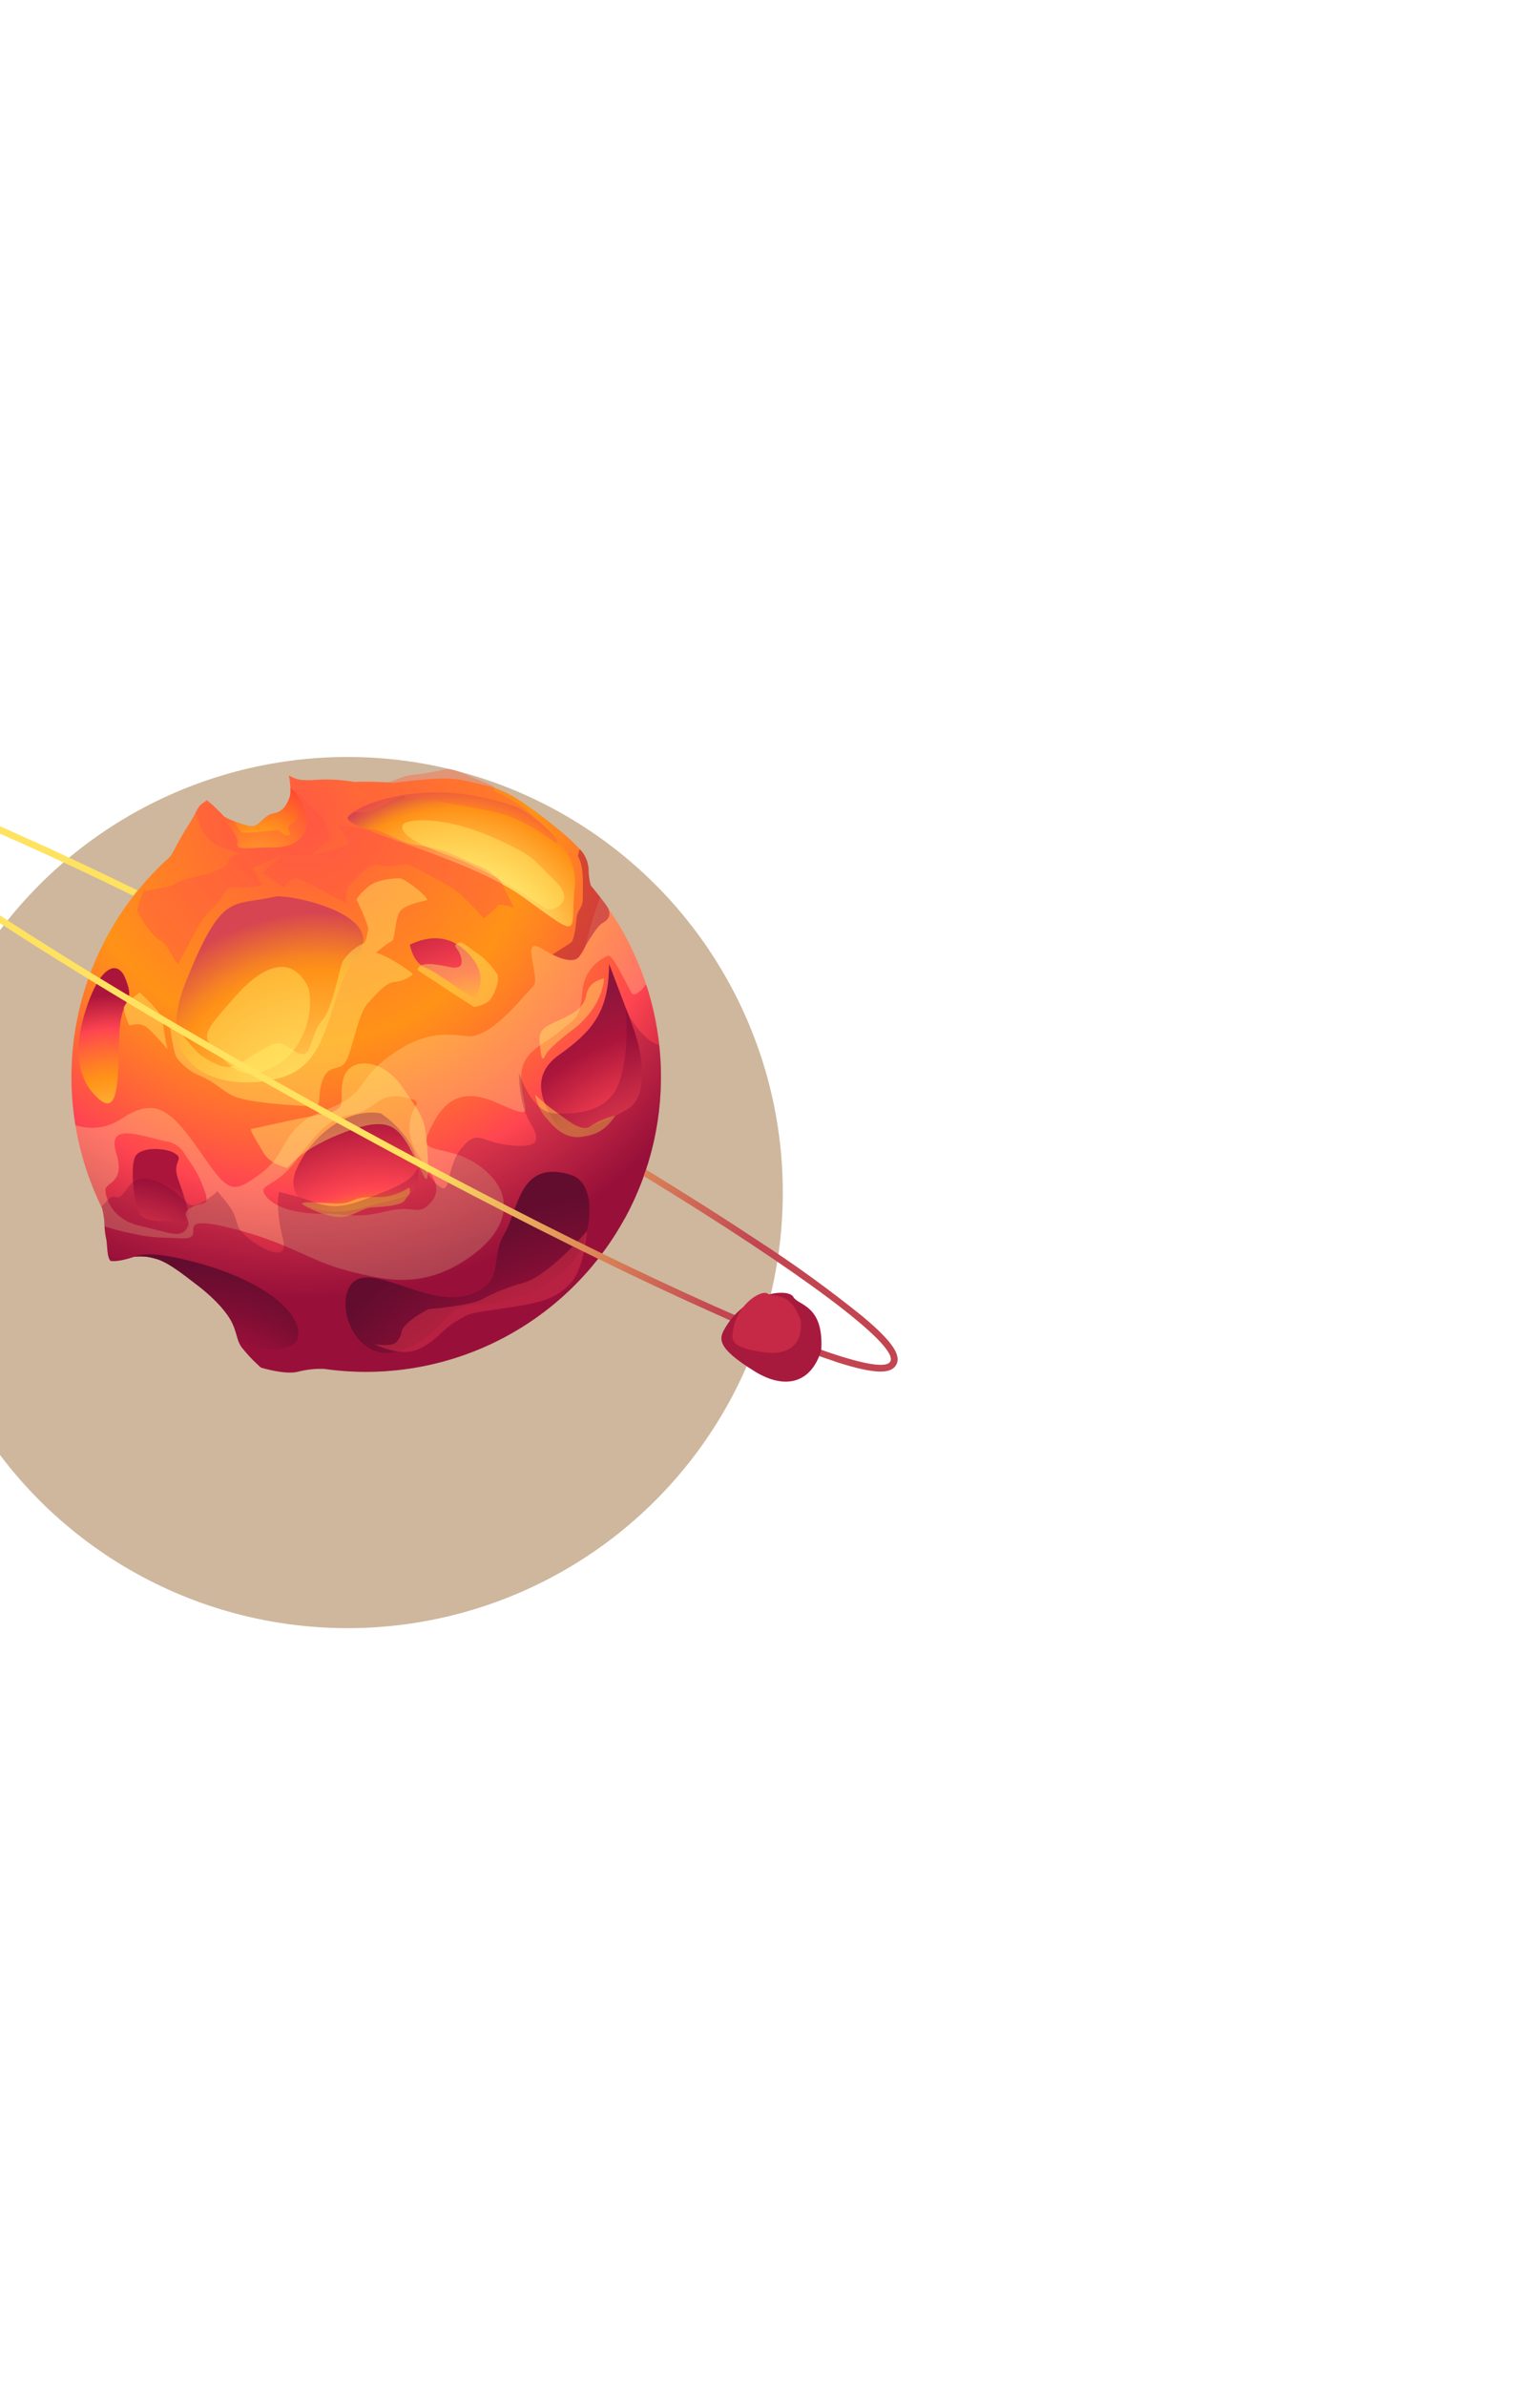 <svg width="611" height="946" viewBox="0 0 611 946" fill="none" xmlns="http://www.w3.org/2000/svg">
<g style="mix-blend-mode:multiply" filter="url(#filter0_f_191_11659)">
<circle cx="137.864" cy="472.864" r="172.715" transform="rotate(-121.863 137.864 472.864)" fill="#9F713C" fill-opacity="0.5"/>
</g>
<path d="M247.798 483.23C236.345 504.095 218.804 520.972 197.512 531.612C176.221 542.251 152.192 546.146 128.63 542.778C125.105 542.641 121.579 543.022 118.164 543.909C114.378 544.841 108.372 543.64 103.546 542.267C102.837 541.65 102.195 541.05 101.647 540.521C99.635 538.633 97.767 536.596 96.06 534.427C95.645 533.845 95.284 533.226 94.98 532.578C94.063 530.78 93.616 527.43 91.969 524.184C90.322 520.939 86.249 515.695 78.731 509.893C71.212 504.092 66.053 500.099 61.336 498.977C58.699 498.204 55.93 497.981 53.202 498.323L53.073 498.385C53.005 498.391 52.94 498.414 52.884 498.453C51.514 498.901 46.539 500.436 43.845 499.967L43.505 499.476C42.327 497.668 42.647 492.816 42.013 490.64C41.722 489.212 41.542 487.764 41.476 486.309C41.443 483.884 41.124 481.472 40.525 479.122L40.201 478.43C29.04 455.55 25.639 429.656 30.512 404.67C35.385 379.683 48.267 356.965 67.208 339.956L67.28 339.824C68.532 338.721 69.805 334.945 74.527 327.519C76.037 325.149 76.927 323.562 77.539 322.412C78.856 320.012 78.841 319.623 80.995 318.196C81.359 317.941 81.689 317.643 81.978 317.307C83.761 318.686 85.442 320.194 87.006 321.818C87.976 322.826 88.532 323.512 88.676 323.667C89.944 324.53 91.33 325.207 92.79 325.677C94.776 326.461 96.814 327.108 98.888 327.614C102.861 328.423 104.375 323.236 108.571 322.53C112.767 321.824 114.096 318.326 114.969 316.006C115.279 314.851 115.37 313.648 115.239 312.46C115.131 310.781 114.915 309.11 114.594 307.459C117.023 308.792 118.576 309.815 126.244 309.167C131.022 308.922 135.812 309.213 140.526 310.034C145.672 309.819 150.826 309.943 155.955 310.408C165.026 309.425 176.494 307.681 184.061 309.473C195.367 312.154 198.852 311.286 215.431 324.001C223.015 329.857 227.432 333.71 229.992 336.714C231.16 337.907 232.075 339.325 232.681 340.881C233.286 342.438 233.57 344.1 233.516 345.77C233.614 347.588 233.901 349.392 234.371 351.152C235.651 352.673 236.899 354.215 238.102 355.77L240.307 358.693C240.36 358.801 240.426 358.901 240.504 358.992L240.759 359.361C253.422 377.271 260.801 398.377 262.055 420.276C263.31 442.174 258.391 463.985 247.858 483.225L247.798 483.23Z" fill="url(#paint0_radial_191_11659)"/>
<path d="M108.954 355.533C92.092 359.61 88.362 352.803 73.694 389.39C59.026 425.977 90.593 433.378 111.515 427.282C132.436 421.186 129.007 395.405 141.674 378.914C154.341 362.424 114.097 354.28 108.954 355.533Z" fill="url(#paint1_radial_191_11659)"/>
<path d="M162.603 374.576C170.375 370.823 178.898 370.492 186.198 378.496C193.497 386.501 189.903 392.565 189.103 395.134C188.302 397.704 173.99 385.508 168.94 383.746C163.889 381.984 162.603 374.576 162.603 374.576Z" fill="url(#paint2_radial_191_11659)"/>
<path d="M205.254 320.093C169.464 307.062 141.604 319.139 138.1 323.824C134.596 328.509 184.921 339.138 208.318 356.223C231.715 373.308 226.104 369.791 228.06 351.479C230.015 333.166 205.254 320.093 205.254 320.093Z" fill="url(#paint3_radial_191_11659)"/>
<path d="M151.021 441.42C136.244 439.024 122.215 452.272 117.396 464.177C112.578 476.081 126.09 483.801 143.423 478.934C160.756 474.068 166.819 475.72 165.872 462.975C164.925 450.23 151.021 441.42 151.021 441.42Z" fill="url(#paint4_radial_191_11659)"/>
<path d="M96.052 534.444C95.632 533.859 95.266 533.237 94.957 532.586C94.04 530.788 93.607 527.447 91.946 524.193C90.285 520.939 86.226 515.703 78.708 509.902C71.189 504.101 66.03 500.108 61.313 498.986C58.676 498.208 55.907 497.985 53.179 498.331L53.035 498.386C56.734 496.816 63.502 496.664 78.644 500.822C108.426 509.014 120.671 522.893 118.089 530.826C116.404 535.805 105.501 536.068 96.052 534.444Z" fill="url(#paint5_radial_191_11659)"/>
<path d="M68.879 457.053C65.191 455.029 55.445 454.709 53.596 458.703C51.748 462.697 52.834 475.327 54.959 480.512C57.085 485.696 68.362 483.848 72.762 484.263C77.162 484.678 73.147 474.782 70.606 467.37C68.066 459.958 73.753 459.728 68.879 457.053Z" fill="url(#paint6_radial_191_11659)"/>
<path d="M241.672 382.201C241.508 400.164 236.083 408.212 221.932 418.176C207.781 428.14 218.156 441.507 221.112 446.462C224.068 451.416 241.633 444.392 249.305 439.538C256.977 434.683 255.621 418.934 250.928 406.666L241.672 382.201Z" fill="url(#paint7_radial_191_11659)"/>
<path d="M226.725 465.936C205.666 459.198 205.751 480.249 199.989 489.465C194.227 498.681 201.046 509.506 184.917 513.739C168.789 517.971 146.843 500.044 139.481 509.125C132.118 518.205 142.116 542.01 159.561 535.378C177.007 528.745 174.909 518.339 188.516 517.313C202.124 516.287 213.643 513.41 224.593 503.137C235.543 492.864 237.56 469.406 226.725 465.936Z" fill="url(#paint8_radial_191_11659)"/>
<path d="M49.695 387.837C54.204 399.052 47.595 393.502 47.287 412.319C46.978 431.135 46.415 442.537 38.698 435.294C30.98 428.05 28.516 416.681 34.437 399.193C40.358 381.705 46.999 381.159 49.695 387.837Z" fill="url(#paint9_radial_191_11659)"/>
<path d="M108.206 336.041C100.335 335.74 93.172 337.827 94.234 334.087C94.97 331.463 89.174 326.512 86.967 321.721C87.922 322.721 88.493 323.415 88.637 323.57C89.193 324.256 94.819 326.601 98.834 327.509C102.849 328.417 104.377 323.238 108.573 322.532C112.769 321.826 114.098 318.327 114.971 316.007C115.272 314.851 115.364 313.65 115.241 312.461C117.178 313.945 118.734 315.869 119.779 318.074C125.958 331.729 116.07 336.319 108.206 336.041Z" fill="url(#paint10_radial_191_11659)"/>
<path opacity="0.4" d="M149.175 377.737C155.664 379.793 163.109 385.554 163.666 386.031C164.223 386.508 160.33 389.057 156.839 389.312C153.347 389.567 150.611 392.75 146.091 397.62C141.571 402.49 139.685 417.832 136.827 421.443C133.969 425.055 130.215 421.624 127.838 428.698C125.461 435.772 128.579 438.626 123.254 438.579C117.928 438.533 97.597 437.202 92.396 434.5C87.194 431.799 85.712 429.329 79.569 426.643C75.837 425.157 72.59 422.663 70.191 419.441C68.675 417.657 67.294 405.53 67.294 405.53C67.294 405.53 71.628 409.813 72.423 410.516C73.218 411.218 77.311 416.53 79.291 418.093C81.271 419.655 86.899 423.106 90.254 423.099C93.609 423.093 98.713 419.553 98.713 419.553C101.788 417.308 105.117 415.434 108.632 413.97C113.223 412.3 117.501 418.837 120.682 417.897C123.864 416.958 123.708 408.913 127.858 404.544C132.007 400.175 134.513 383.878 136.135 380.922C138.079 378.028 140.76 375.706 143.901 374.196C145.468 373.665 145.526 370.193 146.101 368.833C146.676 367.473 141.407 356.565 141.407 356.565C142.997 354.293 144.98 352.324 147.263 350.752C150.538 348.74 156.29 348.183 158.646 348.296C161.003 348.408 170.979 356.567 169.253 356.972C167.526 357.377 160.068 358.787 158.414 361.802C156.759 364.817 156.622 372.702 155.649 372.949C153.379 374.388 151.216 375.988 149.175 377.737Z" fill="#FFF46B"/>
<path opacity="0.4" d="M204.02 360.034C204.02 360.034 198.325 357.918 197.487 359.134C196.648 360.35 192.124 364.361 191.793 364.027C191.462 363.693 183.661 354.556 178.844 351.742C174.028 348.928 162.628 342.843 161.73 342.675C159.106 342.836 156.491 343.13 153.897 343.555L149.098 342.827C145.509 343.294 140.746 349.232 138.742 351.045C136.738 352.859 137.647 358.385 137.647 358.385C137.647 358.385 119.094 347.881 117.243 348.198C115.393 348.516 112.388 351.875 112.388 351.875L104.169 346.032L112.109 338.85L100.096 344.293C100.096 344.293 102.789 347.922 102.659 348.784C102.529 349.646 106.391 350.832 100.921 351.639C95.451 352.446 90.407 350.706 89.302 353.623C88.197 356.539 82.145 362.397 80.849 363.857C79.553 365.316 71.883 379.884 70.979 381.844C70.075 383.804 66.813 374.34 63.617 372.91C60.422 371.481 54.318 362.095 54.468 360.711C54.995 358.263 55.818 355.888 56.92 353.64C57.59 352.731 67.65 352.062 69.622 350.307C71.594 348.552 82.346 346.588 82.346 346.588C82.346 346.588 90.842 343.632 90.511 342.118C90.181 340.604 92.118 339.191 94.533 338.745C96.948 338.3 87.923 336.356 84.762 334.412C82.039 332.38 80.01 329.558 78.952 326.33C78.909 325.887 78.179 324.268 77.507 322.3C78.824 319.899 78.809 319.51 80.963 318.083C81.335 317.838 81.671 317.542 81.961 317.203C83.744 318.582 85.424 320.09 86.988 321.713C87.944 322.714 88.515 323.408 88.658 323.563C89.922 324.423 91.303 325.097 92.758 325.565C93.663 327.135 94.677 328.639 95.791 330.067C96.612 330.688 110.385 329.048 110.385 329.048C110.385 329.048 113.291 331.976 114.774 331.114C116.256 330.252 112.615 328.939 115.526 326.69C118.436 324.44 118.095 324.748 118.14 321.612C118.186 318.476 117.863 314.205 118.426 314.151C118.988 314.098 125.62 322.974 127.116 323.3C128.613 323.626 130.795 331.831 131.248 331.908C131.7 331.985 123.701 338.964 123.701 338.964C127.078 338.311 130.42 337.481 133.71 336.478C134.902 335.799 139.458 335.442 137.844 332.9L134.182 327.082C134.182 327.082 146.611 328.723 149.115 329.087C151.619 329.452 159.173 333.94 163.203 334.647C167.233 335.354 174.796 336.667 178.029 338.098C181.261 339.529 189.89 343.273 191.835 344.169C193.781 345.066 198.736 348.946 199.322 350.62C199.908 352.293 204.02 360.034 204.02 360.034Z" fill="#FF5447"/>
<path opacity="0.4" d="M55.394 393.514C53.917 394.608 49.217 398.351 49.055 399.443C49.452 401.899 50.194 404.287 51.257 406.536C51.581 406.847 55.547 404.757 58.895 407.851C61.564 410.444 64.095 413.174 66.48 416.031C65.601 412.346 64.975 408.605 64.606 404.834C64.531 401.537 55.394 393.514 55.394 393.514Z" fill="#FFF46B"/>
<path opacity="0.4" d="M204.32 336.204C177.826 322.333 161.667 324.816 160.122 326.729C158.577 328.642 159.588 332.701 177.458 339.002C195.327 345.304 214.313 358.769 216.602 360.254C218.891 361.738 229.072 357.899 220.392 349.46C211.712 341.022 212.289 340.387 204.32 336.204Z" fill="#FFF46B"/>
<path opacity="0.4" d="M165.689 384.494C166.497 385.452 169.585 387.146 176.681 391.878C183.778 396.61 188.134 399.324 188.134 399.324C188.134 399.324 192.572 398.56 194.385 396.47C196.198 394.38 198.659 388.056 197.108 386.024C195.035 382.877 192.399 380.139 189.333 377.949C185.496 375.501 183.629 373.144 181.898 373.87C180.166 374.595 180.396 375.045 181.639 376.736C182.881 378.427 184.296 382.86 181.747 383.479C179.198 384.099 178.185 383.03 172.01 382.345C165.835 381.661 165.689 384.494 165.689 384.494Z" fill="#FFF46B"/>
<path opacity="0.3" d="M238.102 355.771C235.908 361.661 234.064 367.675 232.579 373.783C230.64 383.25 223.437 381.315 214.785 376.053C206.132 370.791 214.674 388.123 211.583 391.016C208.491 393.909 194.807 411.974 185.458 410.862C176.109 409.75 167.632 409.097 154.155 419.012C140.679 428.927 146.419 433.562 128.653 440.362C110.888 447.161 115.138 456.768 103.392 465.366C91.647 473.965 90.714 472.958 78.662 455.604C66.609 438.251 60.537 435.643 48.135 443.633C45.482 445.436 42.445 446.594 39.265 447.015C36.085 447.436 32.85 447.107 29.82 446.056C31.72 457.521 35.308 468.641 40.468 479.054C41.079 481.404 41.403 483.82 41.433 486.248C43.049 486.773 45.16 487.437 48.018 488.129C60.733 491.088 60.808 490.501 72.079 490.991C83.349 491.482 67.021 481.018 90.696 486.735C114.371 492.452 122.381 499.856 137.954 503.888C153.527 507.921 166.862 510.515 183.14 500.595C199.419 490.675 206.245 476.292 192.761 464.323C179.277 452.354 165.428 459.303 170.049 449.042C174.67 438.781 181.021 429.984 197.304 437.338C213.587 444.693 207.409 440.37 206.763 428.742C206.117 417.114 214.541 415.053 221.773 409.195C229.006 403.338 230.101 403.596 231.028 393.231C231.228 390.142 232.283 387.17 234.075 384.646C235.867 382.122 238.325 380.145 241.176 378.938C242.949 377.893 249.485 392.009 250.696 393.931C251.414 395.087 254.067 393.515 256.404 390.227C252.269 377.801 246.082 366.155 238.102 355.771ZM75.588 478.94C70.814 481.843 76.806 483.417 74.021 487.278C71.236 491.139 67.08 488.649 55.768 486.117C44.456 483.585 42.011 475.235 41.815 471.948C41.62 468.66 49.916 469.366 46.116 457.169C42.316 444.972 55.072 450.182 65.579 452.482C67.203 452.68 68.758 453.258 70.118 454.17C71.477 455.081 72.602 456.3 73.403 457.727C75.888 461.7 78.339 464.244 81.007 471.631C83.676 479.017 80.361 476.037 75.588 478.94ZM171.283 476.36C165.804 482.875 165.021 477.361 153.051 480.333C141.08 483.304 138.326 481.279 128.292 481.276C118.257 481.274 109.223 479.172 105.472 474.277C101.722 469.382 109.208 471.148 117.294 460.369C125.379 449.591 130.066 443.479 139.645 441.88C149.225 440.282 149.915 432.986 159.977 434.984C168.564 436.688 164.66 437.383 163.253 442.133C161.846 446.883 162.092 451.189 165.301 456.967C168.509 462.746 176.736 469.755 171.283 476.36Z" fill="#FFE69F"/>
<path opacity="0.5" d="M162.389 470.852C163.25 473.552 161.931 473.838 160.603 475.946C159.274 478.055 152 478.576 147.653 478.723C143.307 478.871 139.287 483.559 132.749 482.39C128.284 481.597 124.004 479.985 120.125 477.633C119.305 477.012 119.782 476.455 126.917 476.847C134.052 477.24 136.125 477.73 140.336 475.851C144.547 473.972 148.819 475.002 153.104 474.516C156.402 473.891 159.553 472.648 162.389 470.852Z" fill="#FFDB45"/>
<path opacity="0.5" d="M244.198 442.352C240.892 446.955 237.964 449.861 230.779 450.774C223.594 451.687 219.438 446.455 216.26 442.807C214.222 440.289 212.879 437.28 212.365 434.081C215.08 436.717 218.006 439.126 221.115 441.282C226.983 445.511 231.035 448.954 234.626 446.297C237.562 444.433 240.802 443.098 244.198 442.352Z" fill="#FFDB45"/>
<path opacity="0.4" d="M239.673 387.958C239.002 396.121 233.507 403.464 228.035 407.641C222.563 411.817 217.615 415.976 216.593 418.082C215.571 420.187 214.898 421.17 214.33 415.507C213.762 409.845 213.481 408.205 220.761 405.002C228.041 401.798 231.769 399.483 232.68 394.213C233.591 388.943 239.673 387.958 239.673 387.958Z" fill="#FFF46B"/>
<path opacity="0.4" d="M114.03 463.092C121.75 453.293 142.554 446.161 148.433 445.788C154.312 445.416 157.949 446.84 162.434 454.976C166.92 463.112 168.519 468.179 169.273 467.431C170.026 466.682 169.968 459.395 169.158 451.295C168.347 443.195 166.967 441.753 159.351 430.68C151.735 419.608 138.616 418.807 136.237 427.689C133.858 436.572 139.427 439.818 127.43 441.9C115.434 443.981 100.915 447.535 99.814 447.598C98.714 447.66 101.686 452.205 104.49 457.019C107.295 461.833 114.03 463.092 114.03 463.092Z" fill="#FFF46B"/>
<path opacity="0.4" d="M159.797 315.278C163.883 318.625 159.505 315.117 172.875 317.541C186.246 319.965 192.89 320.907 200.118 322.969C207.346 325.031 218.966 332.797 219.774 333.755C220.581 334.712 223.215 334.805 216.933 328.521C210.651 322.236 204.283 317.218 198.008 314.632C191.734 312.046 201.445 313.852 191.429 309.86C181.413 305.869 179.581 304.349 175.948 305.174C171.811 306.193 167.603 306.901 163.36 307.293C159.453 307.472 155.839 310.345 152.67 310.186C148.679 310.318 144.699 310.677 140.749 311.262C140.749 311.262 147.2 315.297 144.88 316.366C142.308 317.884 139.884 319.64 137.641 321.611C137.641 321.611 144.771 323.505 150.548 320.162C156.324 316.819 159.797 315.278 159.797 315.278Z" fill="#FF5F3E"/>
<path opacity="0.5" d="M239.28 365.843C236.684 367.104 232.339 375.022 229.949 379.099C227.559 383.177 219.163 378.455 219.163 378.455C219.163 378.455 225.712 374.432 226.663 373.602C227.613 372.771 228.296 368.785 228.719 364.371C229.142 359.956 231.268 360.628 231.227 355.845C231.186 351.061 231.803 343.516 229.295 339.55C229.42 338.56 229.665 337.588 230.025 336.657C231.192 337.849 232.105 339.265 232.708 340.821C233.312 342.376 233.593 344.037 233.535 345.705C233.635 347.523 233.921 349.327 234.39 351.087C235.654 352.6 236.903 354.142 238.106 355.697L240.311 358.62L240.508 358.919L240.778 359.296C242.731 362.329 241.652 364.574 239.28 365.843Z" fill="#AB153B"/>
<path opacity="0.5" d="M170.018 519.064C159.462 524.697 159.354 527.913 159.354 527.913C159.103 529.714 158.2 531.359 156.816 532.538C154.668 534.025 148.625 532.995 148.625 532.995C148.625 532.995 158.192 537.978 165.373 535.234C172.553 532.49 176.162 526.434 181.409 523.639C186.656 520.843 183.501 521.111 199.457 518.822C215.414 516.534 220.663 514.881 226.334 508.815C232.005 502.748 232.885 488.13 232.885 488.13C232.885 488.13 217.789 505.821 207.774 508.628C201.829 510.216 196.095 512.51 190.695 515.461C185.588 517.896 170.018 519.064 170.018 519.064Z" fill="#FF4551"/>
<path opacity="0.4" d="M121.784 390.452C115.279 378.847 104.561 382.277 93.091 395.407C81.621 408.536 79.468 410.516 85.159 416.248C90.849 421.979 95.86 430.442 109.624 422.398C123.388 414.355 124.651 395.567 121.784 390.452Z" fill="#FFF46B"/>
<path opacity="0.25" d="M247.798 483.231C236.346 504.096 218.804 520.974 197.513 531.613C176.222 542.252 152.193 546.148 128.631 542.78C125.106 542.643 121.579 543.024 118.165 543.911C114.379 544.842 108.373 543.641 103.546 542.269C102.838 541.651 102.196 541.051 101.648 540.523C99.636 538.634 97.768 536.597 96.061 534.429C95.646 533.846 95.284 533.227 94.981 532.579C94.064 530.781 93.616 527.432 91.97 524.186C90.323 520.94 86.25 515.696 78.731 509.895C71.213 504.094 66.053 500.101 61.337 498.979C58.699 498.205 55.931 497.982 53.203 498.324L53.074 498.387C53.006 498.393 52.941 498.416 52.884 498.454C51.515 498.902 46.54 500.438 43.846 499.969L43.506 499.478C42.327 497.669 42.647 492.818 42.013 490.642C41.722 489.214 41.543 487.766 41.477 486.31C41.444 483.886 41.125 481.473 40.526 479.124L40.201 478.431C43.362 475.481 43.833 473.93 46.209 474.701C49.575 475.786 50.61 466.091 58.19 467.374C65.769 468.658 70.913 473.823 74.405 477.072C77.897 480.321 86.249 472.355 86.249 472.355C94.105 481.426 92.621 481.564 94.542 486.427C96.463 491.289 115.55 503.667 112.312 491.417C109.075 479.167 110.67 472.616 110.67 472.616C115.672 473.775 120.606 475.211 125.449 476.917C133.802 479.844 139.192 477.793 151.664 472.868C164.135 467.943 164.131 465.523 165.935 463.066C167.74 460.61 170.283 467.775 174.685 470.685C179.086 473.596 176.875 462.633 183.246 455.084C189.616 447.535 190.819 452.803 201.539 454.02C212.259 455.237 215.377 453.406 210.51 445.479C205.798 437.79 205.885 426.146 205.935 425.43C206.128 426.05 210.925 441.08 219.964 441.507C229.003 441.935 241.768 441.056 245.9 428.528C249.891 416.397 248.339 400.521 248.226 399.545C249.914 403.88 252.546 407.784 255.933 410.972C257.528 412.528 259.444 413.715 261.546 414.452C264.152 438.247 259.351 462.266 247.798 483.231Z" fill="#600035"/>
<path d="M342.358 522.075C329.012 511.312 315.114 501.251 300.721 491.935C287.504 483.159 272.557 473.681 256.298 463.75C256.019 464.606 255.739 465.462 255.408 466.309C317.175 504.01 356.787 533.364 353.229 539.847C349.671 546.331 303.814 528.671 238.924 497.043C208.103 482.035 173.02 463.793 136.123 443.547C99.226 423.301 65.072 403.436 35.867 385.62C-25.754 347.827 -65.307 318.678 -61.725 312.15C-58.143 305.623 -12.156 323.392 52.863 355.167C53.414 354.44 53.971 353.737 54.544 353.042C37.433 344.662 21.381 337.13 6.908 330.711C-8.687 323.573 -24.643 317.251 -40.895 311.774C-55.217 307.266 -61.909 307.003 -64.037 310.881C-66.166 314.76 -62.365 320.292 -50.854 329.922C-37.496 340.705 -23.575 350.772 -9.151 360.08C3.987 368.793 18.817 378.207 34.936 388.08C64.722 406.329 98.903 426.075 134.922 445.84C170.94 465.604 205.98 483.822 237.378 499.166C254.342 507.465 270.248 514.917 284.663 521.304C300.243 528.459 316.192 534.782 332.443 540.248C346.765 544.755 353.465 545.004 355.585 541.14C357.705 537.276 353.853 531.735 342.358 522.075Z" fill="url(#paint11_radial_191_11659)"/>
<path d="M325.82 535.49C321.47 549.385 310.56 550.596 299.581 543.848C283.294 533.864 285.408 530.358 287.993 526.064C296.287 512.372 312.824 510.554 314.788 514.298C316.682 517.717 326.993 517.319 325.82 535.49Z" fill="#A7193D"/>
<path d="M317.679 523.498C318.779 533.642 312.111 537.478 303.167 536.22C289.907 534.371 290.282 531.527 290.739 528.044C292.23 516.924 302.343 511.122 304.653 512.976C306.828 514.642 313.34 511.497 317.679 523.498Z" fill="#C52945"/>
<defs>
<filter id="filter0_f_191_11659" x="-334.874" y="0.126" width="945.477" height="945.477" filterUnits="userSpaceOnUse" color-interpolation-filters="sRGB">
<feFlood flood-opacity="0" result="BackgroundImageFix"/>
<feBlend mode="normal" in="SourceGraphic" in2="BackgroundImageFix" result="shape"/>
<feGaussianBlur stdDeviation="150" result="effect1_foregroundBlur_191_11659"/>
</filter>
<radialGradient id="paint0_radial_191_11659" cx="0" cy="0" r="1" gradientUnits="userSpaceOnUse" gradientTransform="translate(119.789 322.839) rotate(28.755) scale(233.672 233.672)">
<stop offset="0.04" stop-color="#FF5F3E"/>
<stop offset="0.39" stop-color="#FF9217"/>
<stop offset="0.45" stop-color="#FF8322"/>
<stop offset="0.58" stop-color="#FF5B40"/>
<stop offset="0.64" stop-color="#FF4551"/>
<stop offset="0.82" stop-color="#AB153B"/>
</radialGradient>
<radialGradient id="paint1_radial_191_11659" cx="0" cy="0" r="1" gradientUnits="userSpaceOnUse" gradientTransform="translate(126.614 450.363) rotate(28.755) scale(99.466 99.466)">
<stop offset="0.17" stop-color="#FFD360"/>
<stop offset="0.66" stop-color="#FF9217"/>
<stop offset="0.72" stop-color="#F78322"/>
<stop offset="0.83" stop-color="#E25B40"/>
<stop offset="0.89" stop-color="#D64551"/>
</radialGradient>
<radialGradient id="paint2_radial_191_11659" cx="0" cy="0" r="1" gradientUnits="userSpaceOnUse" gradientTransform="translate(191.274 430.774) rotate(28.755) scale(80.851 80.851)">
<stop offset="0.39" stop-color="#FF9217"/>
<stop offset="0.43" stop-color="#FF8322"/>
<stop offset="0.52" stop-color="#FF5B40"/>
<stop offset="0.56" stop-color="#FF4551"/>
<stop offset="0.78" stop-color="#D22B45"/>
</radialGradient>
<radialGradient id="paint3_radial_191_11659" cx="0" cy="0" r="1" gradientUnits="userSpaceOnUse" gradientTransform="translate(180.856 380.763) rotate(28.755) scale(79.282 79.282)">
<stop offset="0.47" stop-color="#FFD360"/>
<stop offset="0.76" stop-color="#FF9217"/>
<stop offset="0.79" stop-color="#F78322"/>
<stop offset="0.85" stop-color="#E25B40"/>
<stop offset="0.89" stop-color="#D64551"/>
</radialGradient>
<radialGradient id="paint4_radial_191_11659" cx="0" cy="0" r="1" gradientUnits="userSpaceOnUse" gradientTransform="translate(150.768 526.973) rotate(28.755) scale(109.733 109.733)">
<stop offset="0.39" stop-color="#FF9217"/>
<stop offset="0.42" stop-color="#FF8322"/>
<stop offset="0.48" stop-color="#FF5B40"/>
<stop offset="0.51" stop-color="#FF4551"/>
<stop offset="0.77" stop-color="#AB153B"/>
</radialGradient>
<radialGradient id="paint5_radial_191_11659" cx="0" cy="0" r="1" gradientUnits="userSpaceOnUse" gradientTransform="translate(83.393 575.733) rotate(28.755) scale(79.833 79.833)">
<stop offset="0.38" stop-color="#FF4551"/>
<stop offset="0.55" stop-color="#AB153B"/>
<stop offset="0.73" stop-color="#851233"/>
<stop offset="0.88" stop-color="#6C112E"/>
<stop offset="0.96" stop-color="#63102C"/>
</radialGradient>
<radialGradient id="paint6_radial_191_11659" cx="0" cy="0" r="1" gradientUnits="userSpaceOnUse" gradientTransform="translate(50.149 516.624) rotate(28.755) scale(63.439)">
<stop offset="0.45" stop-color="#FF4551"/>
<stop offset="0.79" stop-color="#AB153B"/>
</radialGradient>
<radialGradient id="paint7_radial_191_11659" cx="0" cy="0" r="1" gradientUnits="userSpaceOnUse" gradientTransform="translate(275.08 501.326) rotate(28.755) scale(117.746)">
<stop offset="0.54" stop-color="#FF4551"/>
<stop offset="0.8" stop-color="#AB153B"/>
<stop offset="0.89" stop-color="#9C153B"/>
<stop offset="0.96" stop-color="#8D153B"/>
</radialGradient>
<radialGradient id="paint8_radial_191_11659" cx="0" cy="0" r="1" gradientUnits="userSpaceOnUse" gradientTransform="translate(268.387 662.466) rotate(28.755) scale(202.737 202.737)">
<stop offset="0.38" stop-color="#FF4551"/>
<stop offset="0.77" stop-color="#AB153B"/>
<stop offset="0.85" stop-color="#851233"/>
<stop offset="0.92" stop-color="#6C112E"/>
<stop offset="0.96" stop-color="#63102C"/>
</radialGradient>
<radialGradient id="paint9_radial_191_11659" cx="0" cy="0" r="1" gradientUnits="userSpaceOnUse" gradientTransform="translate(46.342 456.379) rotate(28.755) scale(75.576 75.576)">
<stop offset="0.04" stop-color="#FFD360"/>
<stop offset="0.39" stop-color="#FF9217"/>
<stop offset="0.45" stop-color="#FF8322"/>
<stop offset="0.58" stop-color="#FF5B40"/>
<stop offset="0.64" stop-color="#FF4551"/>
<stop offset="0.82" stop-color="#AB153B"/>
</radialGradient>
<radialGradient id="paint10_radial_191_11659" cx="0" cy="0" r="1" gradientUnits="userSpaceOnUse" gradientTransform="translate(102.976 344.045) rotate(28.755) scale(71.369)">
<stop offset="0.04" stop-color="#F5CF26"/>
<stop offset="0.15" stop-color="#FFA917"/>
<stop offset="0.48" stop-color="#FF4430"/>
<stop offset="0.8" stop-color="#EB1C29"/>
</radialGradient>
<radialGradient id="paint11_radial_191_11659" cx="0" cy="0" r="1" gradientUnits="userSpaceOnUse" gradientTransform="translate(10.577 361.365) rotate(28.755) scale(453.838 453.838)">
<stop offset="0.41" stop-color="#FFE260"/>
<stop offset="0.7" stop-color="#C24551"/>
</radialGradient>
</defs>
</svg>
